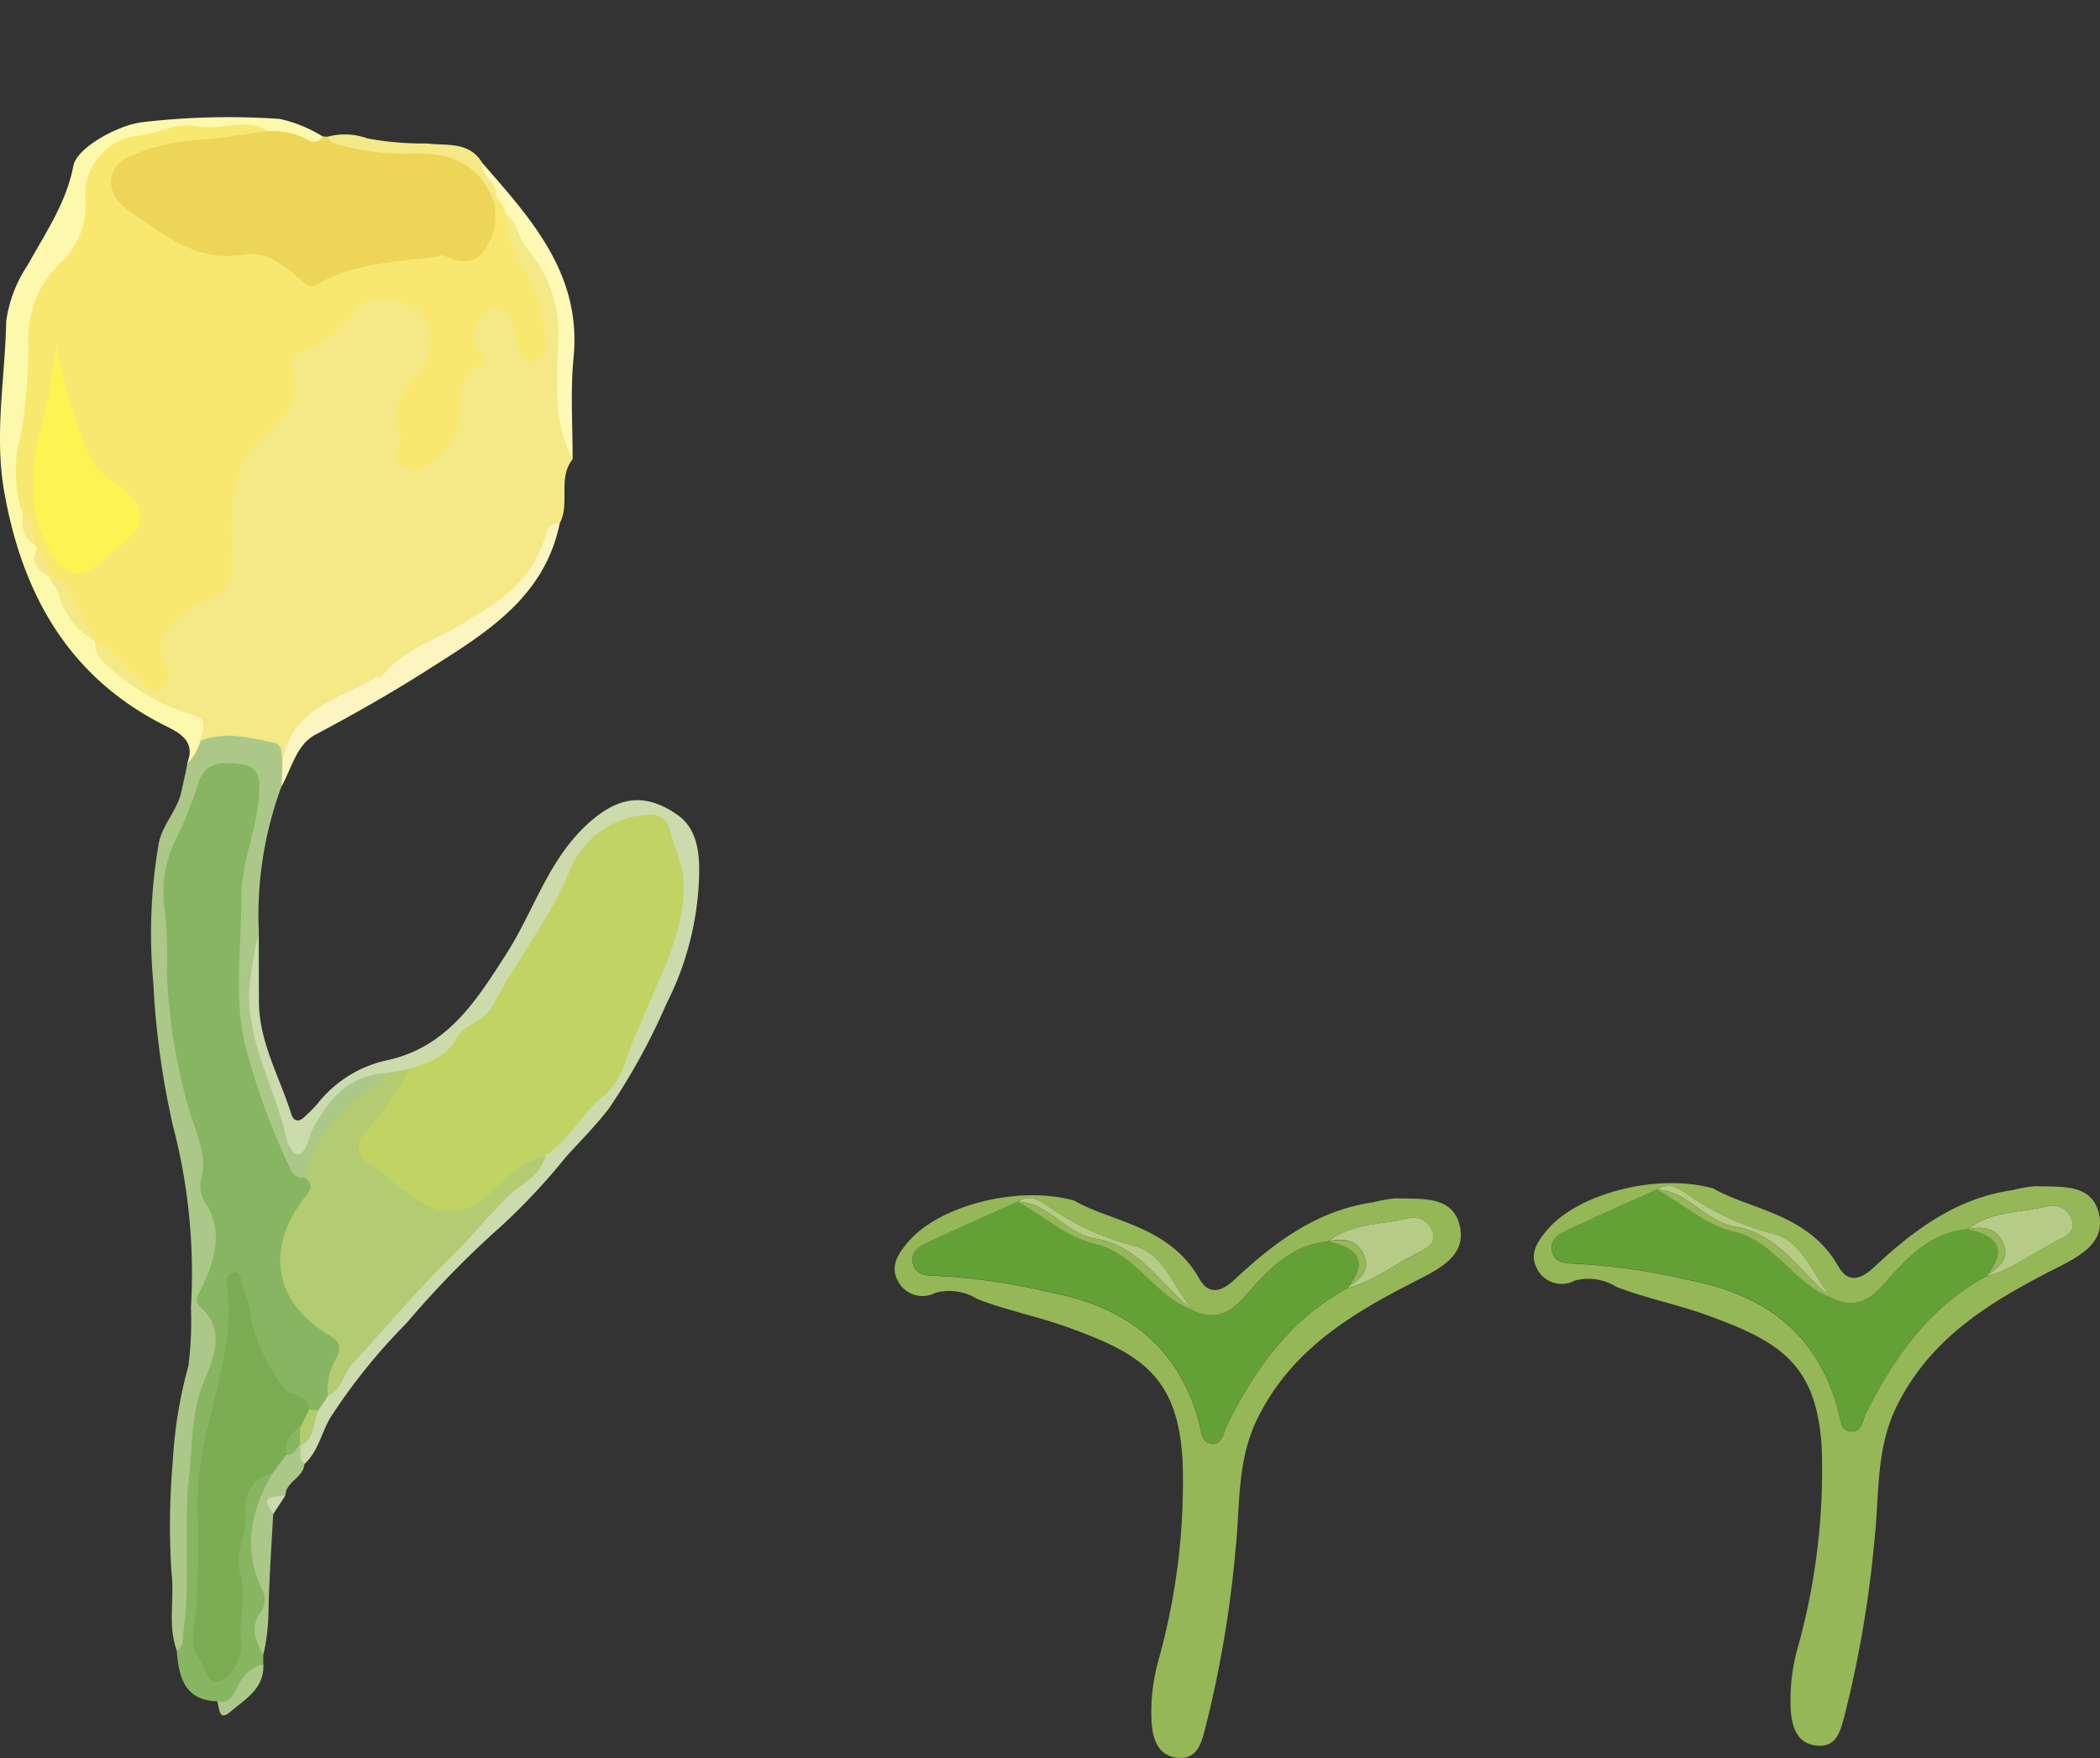 <?xml version="1.0" encoding="UTF-8"?>
<svg xmlns="http://www.w3.org/2000/svg" xmlns:xlink="http://www.w3.org/1999/xlink" id="グループ_189" data-name="グループ 189" width="122.879" height="102.873" viewBox="0 0 122.879 102.873">
  <rect x="0" y="0" width="122.879" height="102.873" fill="#333333" stroke="none"/>
  <defs>
    <style>
      .cls-1 {
        fill: none;
      }

      .cls-2 {
        clip-path: url(#clip-path);
      }

      .cls-3 {
        fill: #b6cb86;
      }

      .cls-4 {
        fill: #63a137;
      }

      .cls-5 {
        fill: #95b758;
      }

      .cls-6 {
        fill: #f4e887;
      }

      .cls-7 {
        fill: #87b562;
      }

      .cls-8 {
        fill: #ecd557;
      }

      .cls-9 {
        fill: #abc888;
      }

      .cls-10 {
        fill: #cbdbac;
      }

      .cls-11 {
        fill: #fdf9ac;
      }

      .cls-12 {
        fill: #fcf5c1;
      }

      .cls-13 {
        fill: #fefab6;
      }

      .cls-14 {
        fill: #f9e86f;
      }

      .cls-15 {
        fill: #b3cb71;
      }

      .cls-16 {
        fill: #7bac53;
      }

      .cls-17 {
        fill: #c1d463;
      }

      .cls-18 {
        fill: #fdf451;
      }
    </style>
    <clipPath id="clip-path">
      <rect id="長方形_187" data-name="長方形 187" class="cls-1" width="122.879" height="102.873"></rect>
    </clipPath>
  </defs>
  <g id="グループ_146" data-name="グループ 146" class="cls-2">
    <g id="グループ_145" data-name="グループ 145">
      <g id="グループ_144" data-name="グループ 144" class="cls-2">
        <path id="パス_277" data-name="パス 277" class="cls-3" d="M141.869,125.237c.306.678-.2,1-.686,1.236-1.441.708-2.709,1.755-4.3,2.164.613-.518,1.463-.952.985-1.97-.414-.9-1.21-.988-2.08-.786,1.392-1.123,3.164-.958,4.763-1.374a1.173,1.173,0,0,1,1.319.73" transform="translate(-58.073 -53.236)"></path>
        <path id="パス_278" data-name="パス 278" class="cls-4" d="M109.686,129.208c1.308.654,2.219.174,3.131-.875,1.284-1.468,2.641-2.934,4.79-3.138v0c1.739.363,2.424,1.151,1.1,2.748-3.313,1.8-5.37,4.7-7.005,7.987-.215.425-.244,1.209-.985,1.067-.5-.1-.512-.684-.628-1.133-1.188-4.486-4.2-6.822-8.68-7.694a37.275,37.275,0,0,0-6.824-.98c-.492,0-1.147-.076-1.277-.761-.122-.663.411-.972.892-1.2,1.738-.816,3.5-1.586,5.249-2.372,1.5.812,2.776,2.068,4.5,2.465,2.423.552,3.493,3.078,5.739,3.877" transform="translate(-39.899 -52.547)"></path>
        <path id="パス_279" data-name="パス 279" class="cls-5" d="M137.863,127.649c.478,1.017-.372,1.452-.986,1.97,1.322-1.6.637-2.385-1.1-2.748l0,0,.006,0c.869-.2,1.665-.116,2.08.786" transform="translate(-58.068 -54.218)"></path>
        <path id="パス_280" data-name="パス 280" class="cls-5" d="M104.053,122.866c1.826.08,2.825,1.885,4.577,2.17,2.577.422,3.807,2.729,5.659,4.173-2.246-.8-3.315-3.326-5.739-3.877-1.72-.4-2.993-1.653-4.5-2.465" transform="translate(-44.501 -52.547)"></path>
        <path id="パス_281" data-name="パス 281" class="cls-3" d="M106.113,123.16a15.12,15.12,0,0,0,4.722,2.12c1.76.408,2.337,2.454,3.453,3.766-1.851-1.444-3.081-3.75-5.658-4.173-1.752-.285-2.751-2.09-4.577-2.17.841-.539,1.411.046,2.06.456" transform="translate(-44.501 -52.385)"></path>
        <path id="パス_282" data-name="パス 282" class="cls-5" d="M92.287,124.914c1.762-2.068,6.36-3.321,9.688-2.391,2.131,1.244,5.557,1.454,7.314,4.556.527.935,1.232.849,2.066.072,2.319-2.173,4.831-4.063,8.124-4.529a7.831,7.831,0,0,1,1.362-.234c1.445.061,3.278-.181,3.693,1.6.385,1.657-.967,2.424-2.416,3.159-3.755,1.912-7.36,3.992-9.393,8.078-1.246,2.5-1.026,5.063-1.3,7.635a66.357,66.357,0,0,1-1.8,10.619c-.22.8-.446,1.759-1.593,1.649-1.2-.11-1.456-1.175-1.524-2.04a11.169,11.169,0,0,1,.394-3.647,38.7,38.7,0,0,0,1.422-11.6c-.255-5.057-2.459-6.367-6.753-7.914-1.7-.619-3.537-.975-5.265-1.644a3.109,3.109,0,0,0-2.448-.366,1.607,1.607,0,0,1-2.2-.7c-.5-.909.094-1.677.623-2.3m6.386-2.328c-1.754.786-3.512,1.557-5.249,2.372-.48.223-1.014.532-.892,1.2.13.685.785.758,1.276.761a37.212,37.212,0,0,1,6.824.981c4.48.872,7.493,3.207,8.68,7.693.117.449.125,1.036.628,1.133.741.142.77-.642.985-1.067,1.636-3.283,3.692-6.183,7-7.987,1.591-.409,2.86-1.456,4.3-2.164.489-.24.992-.557.686-1.236a1.173,1.173,0,0,0-1.319-.729c-1.6.416-3.37.251-4.762,1.374l-.006,0c-2.15.2-3.506,1.67-4.79,3.138-.912,1.049-1.824,1.529-3.131.875-1.117-1.313-1.694-3.358-3.453-3.766a15.116,15.116,0,0,1-4.722-2.12c-.649-.41-1.218-.995-2.06-.456" transform="translate(-39.121 -52.267)"></path>
        <path id="パス_283" data-name="パス 283" class="cls-3" d="M207.218,124c.306.678-.2,1-.686,1.236-1.441.708-2.709,1.755-4.3,2.164.613-.518,1.463-.953.985-1.97-.414-.9-1.21-.988-2.08-.786,1.392-1.123,3.164-.957,4.763-1.374a1.173,1.173,0,0,1,1.319.73" transform="translate(-86.021 -52.704)"></path>
        <path id="パス_284" data-name="パス 284" class="cls-4" d="M175.034,127.967c1.308.654,2.219.174,3.131-.875,1.284-1.468,2.641-2.934,4.79-3.138v0c1.739.363,2.424,1.151,1.1,2.748-3.313,1.8-5.37,4.7-7.005,7.987-.215.425-.244,1.209-.985,1.067-.5-.1-.512-.684-.628-1.133-1.188-4.486-4.2-6.822-8.68-7.694a37.277,37.277,0,0,0-6.824-.98c-.492,0-1.146-.076-1.277-.761-.122-.663.411-.972.892-1.2,1.738-.816,3.5-1.586,5.249-2.372,1.5.812,2.776,2.068,4.5,2.465,2.423.552,3.493,3.078,5.739,3.877" transform="translate(-67.847 -52.016)"></path>
        <path id="パス_285" data-name="パス 285" class="cls-5" d="M203.211,126.407c.478,1.017-.372,1.452-.986,1.969,1.322-1.6.637-2.384-1.1-2.747l0,0,.006,0c.869-.2,1.665-.117,2.08.786" transform="translate(-86.015 -53.687)"></path>
        <path id="パス_286" data-name="パス 286" class="cls-5" d="M169.4,121.625c1.826.08,2.825,1.885,4.577,2.17,2.577.422,3.807,2.729,5.659,4.173-2.246-.8-3.315-3.326-5.739-3.877-1.72-.4-2.993-1.653-4.5-2.465" transform="translate(-72.449 -52.016)"></path>
        <path id="パス_287" data-name="パス 287" class="cls-3" d="M171.461,121.919a15.12,15.12,0,0,0,4.722,2.12c1.76.408,2.337,2.454,3.453,3.766-1.851-1.444-3.081-3.75-5.658-4.173-1.752-.285-2.751-2.09-4.577-2.17.842-.539,1.411.046,2.06.456" transform="translate(-72.449 -51.854)"></path>
        <path id="パス_288" data-name="パス 288" class="cls-5" d="M157.635,123.673c1.762-2.068,6.36-3.321,9.688-2.391,2.131,1.244,5.557,1.454,7.314,4.556.527.934,1.232.849,2.066.072,2.319-2.173,4.831-4.063,8.124-4.529a7.831,7.831,0,0,1,1.362-.234c1.445.061,3.278-.181,3.693,1.6.385,1.657-.967,2.424-2.416,3.159-3.755,1.912-7.36,3.992-9.393,8.078-1.245,2.5-1.026,5.063-1.3,7.635a66.359,66.359,0,0,1-1.8,10.619c-.22.8-.446,1.759-1.593,1.649-1.2-.11-1.456-1.175-1.524-2.04a11.185,11.185,0,0,1,.394-3.647,38.684,38.684,0,0,0,1.422-11.6c-.255-5.057-2.459-6.367-6.753-7.914-1.7-.619-3.536-.975-5.265-1.645a3.111,3.111,0,0,0-2.448-.366,1.607,1.607,0,0,1-2.2-.7c-.5-.909.094-1.677.623-2.3m6.386-2.328c-1.754.786-3.512,1.557-5.249,2.372-.48.223-1.014.532-.892,1.2.13.685.785.758,1.276.761a37.213,37.213,0,0,1,6.824.981c4.48.872,7.493,3.207,8.68,7.693.117.449.125,1.036.628,1.133.741.142.77-.642.985-1.067,1.636-3.283,3.692-6.184,7-7.987,1.591-.409,2.86-1.456,4.3-2.164.489-.24.992-.557.686-1.236a1.173,1.173,0,0,0-1.32-.729c-1.6.416-3.37.251-4.762,1.374l-.006,0c-2.15.2-3.506,1.67-4.79,3.138-.912,1.049-1.824,1.529-3.131.875-1.117-1.313-1.694-3.358-3.453-3.766a15.107,15.107,0,0,1-4.722-2.12c-.65-.41-1.218-.995-2.06-.456" transform="translate(-67.069 -51.736)"></path>
        <path id="パス_289" data-name="パス 289" class="cls-6" d="M37.482,36.169c-.893,1.118-.129,2.569-.753,3.741-.789.485-.6,1.43-1,2.11-1.347,2.337-3.51,3.654-5.847,4.757-.4.187-.912.195-1.21.52-1.506,1.644-3.544,2.432-5.439,3.451A3.993,3.993,0,0,0,21.006,53.4c-.057.247-.049.821-.643.544-.442-.919-1.3-1.043-2.177-1.16-.821-.109-1.645.105-2.464-.05a2.32,2.32,0,0,0-2.081-1.859c-1.778-.329-2.68-1.924-4.05-2.846a.811.811,0,0,1-.069-1.194c.552-.265.924.1,1.3.39.352.269.63.624.968.909.419.354.767,1.141,1.341.866s.015-.94-.023-1.435A3.087,3.087,0,0,1,15.25,44.5c1.738-.75,2.083-1.791,1.854-3.535-.182-1.379.359-2.792.464-4.206a2.027,2.027,0,0,1,.772-1.21,17.935,17.935,0,0,0,1.846-2.261,2.438,2.438,0,0,0,.592-1.968,1.57,1.57,0,0,1,.964-1.847A9.132,9.132,0,0,0,24.5,27.219a3.581,3.581,0,0,1,3.916-.3,3.027,3.027,0,0,1,.773,3.48,4.031,4.031,0,0,1-.73,1.26c-1.236,1.214-.738,2.742-.765,4.156-.012.639.557.592,1,.4a3,3,0,0,0,1.695-1.942c.4-1.331.221-2.843,1.3-3.97.235-.246-.13-.567-.2-.856A1.858,1.858,0,0,1,32.639,27.2c1.032-.231,1.4.472,1.7,1.271.189.493.136,1.428.844,1.256.628-.152.279-.995.24-1.545a11.5,11.5,0,0,0-1.562-4.059c-.354-.745-.837-1.487-.375-2.369a.484.484,0,0,1,.584.2c.833,1.6,2.2,2.9,2.763,4.643.374,1.15.069,2.368.135,3.556a38.667,38.667,0,0,0,.512,6.017" transform="translate(-3.976 -9.293)"></path>
        <path id="パス_290" data-name="パス 290" class="cls-7" d="M19.518,132.664c-1.561-.061-2.234-.907-2.358-2.961a38.6,38.6,0,0,0,.275-6.48c-.206-2.2.311-4.3.226-6.447a7.3,7.3,0,0,1,.648-2.562c.5-1.517,1.092-3.026-.026-4.555-.353-.482-.1-1.027.11-1.521a5.484,5.484,0,0,0,.039-4.857c-.536-1.1-.053-2.413-.5-3.635-.321-.885-.441-1.892-.739-2.812a31.946,31.946,0,0,1-1.066-9.024,19.234,19.234,0,0,1-.175-2.76c.262-2.393,1.56-4.4,2.365-6.582.348-.944,1.581-1.263,2.776-.924A1.654,1.654,0,0,1,22.3,79.5a5.585,5.585,0,0,1-.542,2.7,3.73,3.73,0,0,0-.311,1.549c-.342,2.818-.191,5.655-.326,8.481a10.832,10.832,0,0,0,1.1,4.341c.5,1.275.973,2.557,1.437,3.844a1.872,1.872,0,0,0,1.062,1.282c1.041.6.428,1.291.035,1.867a6.733,6.733,0,0,0-1.121,3.855,3.421,3.421,0,0,0,1.843,3.117c1.651,1.048,1.644,1.047,1.109,2.907a8.4,8.4,0,0,0-.384,1.4,1.186,1.186,0,0,1-.775.94.92.92,0,0,1-.61-.11,4.509,4.509,0,0,0-1.184-.838c-.249-.1-.577-.212-.637-.446-.4-1.561-1.881-2.661-1.85-4.4a1.734,1.734,0,0,0-.659-1.471c.691,3.46-1.012,6.549-1.4,9.85-.4,3.382.1,6.787-.522,10.14a2.4,2.4,0,0,0,.313,1.529c.166.342.241.852.749.8a.971.971,0,0,0,.8-.949,14.234,14.234,0,0,0,.172-3.954c-.308-1.8.235-3.515.391-5.261a1.53,1.53,0,0,1,1.748-1.437c.439.518-.014.92-.218,1.311a5.629,5.629,0,0,0-.543,3.728,9.513,9.513,0,0,1,.163,4.284,1.787,1.787,0,0,0,.079,1.414c0,.173,0,.345,0,.518-.725.519-1.061,1.364-1.66,1.993-.335.352-.6.662-1.042.186" transform="translate(-6.814 -33.107)"></path>
        <path id="パス_291" data-name="パス 291" class="cls-8" d="M23.471,13.526a.8.8,0,0,1,.262.009,24.321,24.321,0,0,0,5.339.72,4.192,4.192,0,0,1,4.531,2.64,3.492,3.492,0,0,1-.244,3.072,1.764,1.764,0,0,1-1.913,1.139,15.893,15.893,0,0,0-7.884,1.225,1.544,1.544,0,0,1-1.724-.262,5.441,5.441,0,0,0-4.047-1.306c-2.656.089-4.588-1.514-6.328-3.195-1.279-1.236-.872-2.463.766-3.25a9.1,9.1,0,0,1,3.317-.9,37.156,37.156,0,0,1,4.587-.45c1.176-.2,2.2.518,3.338.555" transform="translate(-4.58 -5.532)"></path>
        <path id="パス_292" data-name="パス 292" class="cls-9" d="M24.447,101.076c-.461.057-.682-.131-.876-.583a40.165,40.165,0,0,1-2.676-7.416c-.572-2.733-.152-5.544-.16-8.322-.006-2.082.871-3.944,1.032-5.956.069-.857.118-1.8-1.074-1.906-1.051-.1-2.122-.227-2.513,1.252a25.721,25.721,0,0,1-1.3,3.2,6.824,6.824,0,0,0-.621,4.055,27.692,27.692,0,0,1,.124,3.756A33.153,33.153,0,0,0,17.7,97.173c.379,1.311,1.108,2.628.655,4.113a1.975,1.975,0,0,0,.421,1.5c.9,1.636.349,3.188-.331,4.694-.191.422-.537.771-.112,1.16,1.478,1.351.812,2.946.251,4.284-.788,1.881-.7,3.819-.913,5.739-.338,3,.109,6.036-.326,9.035-.052.361.05.828-.38,1.075-.552-1.49-.125-3.048-.314-4.571a42.888,42.888,0,0,1,.074-6.49,26.154,26.154,0,0,1,.912-5.592,20.272,20.272,0,0,0,.151-3.405A34.045,34.045,0,0,0,16.722,98a48.666,48.666,0,0,1-1.137-8.335,31.155,31.155,0,0,1,.319-8.14c.227-1.121,1.077-1.9,1.32-3.008.121-.547.254-1.1.351-1.66a2.515,2.515,0,0,1,.767-1.326c1.438-.578,2.864-.187,4.274.1.611.125.461.769.527,1.231a1.386,1.386,0,0,1-.052,1.323,21.722,21.722,0,0,0-1.331,8.533A14.515,14.515,0,0,0,22.078,94c.618,1.664,1.077,3.4,1.918,5.266a15.4,15.4,0,0,1,1.979-3A6.6,6.6,0,0,1,28.781,94.7a.394.394,0,0,1,.556.193.963.963,0,0,1-.509,1.008,11.735,11.735,0,0,0-4.2,4.987,1.031,1.031,0,0,1-.183.192" transform="translate(-6.616 -32.175)"></path>
        <path id="パス_293" data-name="パス 293" class="cls-10" d="M33.518,97.784c-2.161.108-3.365,1.5-4.3,3.23-.187.346-.25.756-.428,1.107-.292.578-.63.561-.941,0a1.349,1.349,0,0,1-.156-.364c-.624-2.973-2.334-5.663-2.209-8.844a24.511,24.511,0,0,1,.556-3.38c0,1.373,0,2.747.009,4.12.023,2.347,1.213,4.362,1.889,6.522.142.454.457.5.8.149a8.38,8.38,0,0,0,.746-.757,7.08,7.08,0,0,1,4.175-2.557c3.459-.813,5.118-3.477,6.859-6.191,1.58-2.463,2.417-5.375,4.609-7.467,1.819-1.736,3.448-2.066,5.438-.657,1.254.888,1.288,2.554,1.228,3.869a17.6,17.6,0,0,1-1.905,7.174,37.3,37.3,0,0,1-3.365,6.124c-.771,1-1.668,1.9-2.508,2.826a37.381,37.381,0,0,1-3.791,4.054,56.33,56.33,0,0,0-5.536,5.671,34.62,34.62,0,0,0-4.457,5.528c-.533.9-.711,1.989-1.525,2.724-.666-.088-.473-.549-.417-.952.529-.667.512-1.648,1.248-2.2l.54-.833a19.151,19.151,0,0,1,2.7-3.706c2.041-2.5,4.508-4.587,6.486-7.126,1-1.288,2.527-2.06,3.42-3.456,1.374-1.13,2.294-2.686,3.625-3.859a3.231,3.231,0,0,0,.806-1.359c.737-1.988,1.652-3.9,2.464-5.855a9.157,9.157,0,0,0,.58-6.673,2.139,2.139,0,0,0-3.5-1.074,8.2,8.2,0,0,0-2.276,2.871,38.966,38.966,0,0,1-4.6,7.714c-1.208,1.6-2.635,3.35-4.939,3.687-.444-.006-.9.3-1.329-.058" transform="translate(-10.897 -34.99)"></path>
        <path id="パス_294" data-name="パス 294" class="cls-11" d="M11.727,48.487a2.951,2.951,0,0,1-.768,1.327c.441-1.166-.216-1.685-1.161-2.15-5.726-2.818-8.484-7.7-9.553-13.77-.587-3.329.055-6.642.117-9.958a7.831,7.831,0,0,1,1.263-3.3C2.654,18.772,3.884,17,4.295,14.83c.2-1.037,2.515-2.33,3.955-2.539a43.585,43.585,0,0,1,8.121-.2,8.12,8.12,0,0,1,2.521,1.032.6.6,0,0,1-.888.181,4.5,4.5,0,0,0-2.287-.5,27.5,27.5,0,0,0-7.608.62,3.364,3.364,0,0,0-2.786,3.488,5.246,5.246,0,0,1-1.545,3.837,6.406,6.406,0,0,0-1.787,4.288c-.168,2.2.008,4.425-.681,6.574a6.752,6.752,0,0,0,.263,3.407,2.967,2.967,0,0,0,.6,1.849,1.062,1.062,0,0,1,.108.335,1.635,1.635,0,0,0,.7,1.451,2.953,2.953,0,0,1,.246.255A12.82,12.82,0,0,0,5.51,42.487c.025.056.049.111.074.167-.084.687.253,1.047.788,1.5a12.43,12.43,0,0,0,4.941,2.825c.952.243.476.948.414,1.507" transform="translate(0 -5.132)"></path>
        <path id="パス_295" data-name="パス 295" class="cls-12" d="M28.788,68.887q.025-.662.051-1.323c.409-3.188,3.247-3.756,5.432-5.025.106-.062.322.006.38-.069,1.377-1.765,3.584-2.242,5.3-3.463a13.453,13.453,0,0,0,2.375-1.686,6.993,6.993,0,0,0,1.926-3.138.751.751,0,0,1,.814-.688c-.907,4.441-4.456,6.5-7.86,8.665-2.093,1.329-4.252,2.55-6.446,3.714-1.1.586-1.379,1.958-1.971,3.012" transform="translate(-12.312 -22.879)"></path>
        <path id="パス_296" data-name="パス 296" class="cls-13" d="M54.5,34.007c-1.135-2.158-.943-4.554-.85-6.811a7.648,7.648,0,0,0-1.8-5.5c-.547-.655-.567-1.588-1.307-2.083a1.925,1.925,0,0,1-.681-1.106c-.068-.662-1.165-.963-.64-1.831,2.861,3.286,5.81,6.5,5.33,11.388-.193,1.964-.048,3.962-.056,5.944" transform="translate(-20.991 -7.131)"></path>
        <path id="パス_297" data-name="パス 297" class="cls-9" d="M28.556,147.8c.025.363-.125.765.235,1.054-.048.807-1.086,1.016-1.111,1.837-.352.292-.925.44-.716,1.1-.1,1.892-.235,3.783-.274,5.676a12.017,12.017,0,0,1-.307,2.575c-.45-.824-.806-1.637-.136-2.538a1.258,1.258,0,0,0,.081-1.279c-1.155-2.408-.676-4.653.6-6.838-.133-.563.266-.857.6-1.186a3.819,3.819,0,0,1,.882-.467l.152.068" transform="translate(-10.979 -63.183)"></path>
        <path id="パス_298" data-name="パス 298" class="cls-6" d="M42.544,15.418c-.126.788.917,1.093.78,1.885-.09.129-.179.128-.264,0-.972-2-2.607-2.536-4.744-2.435a14.531,14.531,0,0,1-4.5-.613c-.141-.039-.237-.245-.353-.374a3.833,3.833,0,0,1,2.327.088,17.869,17.869,0,0,0,3.5.3c1.165.147,2.492-.143,3.252,1.154" transform="translate(-14.312 -5.874)"></path>
        <path id="パス_299" data-name="パス 299" class="cls-9" d="M22.2,172.324c.833.2,1.024-.565,1.273-1a2.265,2.265,0,0,1,1.429-1.176c.079,1.425-1.067,2.055-1.932,2.793-.707.6-.622-.257-.77-.614" transform="translate(-9.494 -72.767)"></path>
        <path id="パス_300" data-name="パス 300" class="cls-10" d="M27.65,154c-.587-.931-.572-.953.717-1.1L27.65,154" transform="translate(-11.666 -65.393)"></path>
        <path id="パス_301" data-name="パス 301" class="cls-14" d="M29.434,16.865c.088,0,.177.006.266,0,.156.364.57.595.541,1.053a6.6,6.6,0,0,0,1.321,3.531,9.93,9.93,0,0,1,1.047,4.025.926.926,0,0,1-.717,1.119c-.51.088-.741-.385-.872-.829-.112-.38-.177-.775-.305-1.149-.156-.454-.283-.96-.871-1.063a1.041,1.041,0,0,0-1.1.585c-.308.5-.617,1.032-.147,1.585s.832.733-.2,1.295c-.824.449-.682,1.9-.826,2.943a3.577,3.577,0,0,1-2.126,2.826,1.114,1.114,0,0,1-1.253-.056c-.4-.307-.321-.654-.2-1.069a1.741,1.741,0,0,0,.072-1.039c-.5-1.241.163-2.083.827-3.006.779-1.082,1.455-2.189.584-3.635-.658-1.092-2.972-1.512-3.858-.568-.931.99-1.75,2.11-3.148,2.549-.421.132-.876.549-.715,1,.709,1.992-.754,3.181-1.821,4.215-1.954,1.895-1.659,4.2-1.689,6.448-.026,1.933.133,2.468-1.712,3.028a4.929,4.929,0,0,0-2.248,2,1.266,1.266,0,0,0,.023,1.486c.276.528.456,1.154-.11,1.567-.615.448-.932-.219-1.308-.542-.866-.744-1.487-1.778-2.62-2.2l-.009-.009a7.5,7.5,0,0,1-1.735-2.631,2.64,2.64,0,0,0-.907-1.093l-.013-.012a4.814,4.814,0,0,1-.79-1.583c-.006-.091-.011-.182-.017-.273-.54-.5-.424-1.276-.781-1.854A7.773,7.773,0,0,1,1.9,30.915a29.236,29.236,0,0,0,.437-5.724,6.141,6.141,0,0,1,1.914-4.4,4.462,4.462,0,0,0,1.431-3.558,3.509,3.509,0,0,1,2.944-3.836c1.225-.092,2.331-.815,3.566-.566,1.4.282,2.865-.569,4.217.285-1.518.189-3.033.45-4.557.544a11.564,11.564,0,0,0-3.53.921c-1.435.564-1.553,2.219-.079,3.2,2.008,1.343,3.945,3.045,6.7,2.56,1.3-.229,2.249.579,3.175,1.329.345.279.647.691,1.144.4,2.168-1.265,4.618-1.285,7-1.621.13-.018.291-.116.381-.069,1.046.555,2.044.515,2.572-.608a3.226,3.226,0,0,0,.225-2.91" transform="translate(-0.688 -5.441)"></path>
        <path id="パス_302" data-name="パス 302" class="cls-15" d="M34.873,109.538l1.32-.239A4.227,4.227,0,0,1,35,111.86a13.832,13.832,0,0,0-1.053,1.358.916.916,0,0,0,.2,1.394c1.019.7,1.891,1.585,2.919,2.274a2.123,2.123,0,0,0,2.356.134,10.74,10.74,0,0,0,2.367-1.662c.654-.6,1.313-1.339,2.387-1.026-.263,1.23-1.455,1.706-2.221,2.45-1.218,1.183-2.262,2.518-3.479,3.7-1.962,1.906-3.712,4.031-5.576,6.042-.552.595-.643,1.534-1.47,1.909a3.445,3.445,0,0,1,.5-2.178c.33-.7.215-1-.4-1.363-3.173-1.882-3.772-4.928-1.584-7.907.308-.421.818-.821.134-1.34a8.447,8.447,0,0,1,3.884-5.161,5.549,5.549,0,0,0,.906-.947" transform="translate(-12.252 -46.745)"></path>
        <path id="パス_303" data-name="パス 303" class="cls-16" d="M25.2,140.755l-.808,1.079a2.005,2.005,0,0,0-1.572,2.279c.144,1.212-.654,2.383-.326,3.517.4,1.381-.084,2.692.048,4.03a2,2,0,0,1-.232,1.287c-.3.49-.606,1.094-1.243,1.064-.561-.026-.537-.739-.833-1.1-.836-1.018-.338-2.171-.292-3.24.079-1.87.165-3.715.068-5.6a18.78,18.78,0,0,1,.6-4.939c.6-2.647,1.462-5.235,1.146-8.01-.043-.375-.139-.953.329-1.038.542-.1.428.557.6.876a7.845,7.845,0,0,1,.5,2.082,11.63,11.63,0,0,0,1.884,3.833c.311.448,1.4.279,1.465,1.235a1.479,1.479,0,0,1-.362,1.2c-.465.386-.622.982-.971,1.446" transform="translate(-8.45 -55.628)"></path>
        <path id="パス_304" data-name="パス 304" class="cls-15" d="M30.524,145.182l.529-1.069.555.042c-.35.7-.175,1.671-1.066,2.1l-.031-.044c-.316-.347-.194-.688.014-1.028" transform="translate(-12.966 -61.634)"></path>
        <path id="パス_305" data-name="パス 305" class="cls-17" d="M47.619,103.2A6.259,6.259,0,0,0,45,104.865c-2.02,2.04-3.292,2.111-5.6.489-.754-.531-1.359-1.229-2.174-1.707a1.043,1.043,0,0,1-.186-1.709,19.2,19.2,0,0,0,2.586-3.771c1.062-.368,2.132-.624,2.764-1.78.452-.828,1.639-.977,2.127-1.913,1.446-2.772,3.459-5.227,4.613-8.164a5.226,5.226,0,0,1,4.71-3.032,1.134,1.134,0,0,1,1.018.75c.232,1.16.864,2.161.846,3.456-.041,2.926-1.427,5.33-2.47,7.9a19.2,19.2,0,0,0-.913,2.244,4.155,4.155,0,0,1-1.4,2.188c-1.22,1-1.913,2.537-3.306,3.386" transform="translate(-15.692 -35.613)"></path>
        <path id="パス_306" data-name="パス 306" class="cls-6" d="M5.126,59.038c.818.041,1.038.761,1.368,1.291.482.775.854,1.619,1.274,2.434A4.394,4.394,0,0,1,5.6,59.933c-.122-.338-.385-.563-.474-.895" transform="translate(-2.192 -25.249)"></path>
        <path id="パス_307" data-name="パス 307" class="cls-6" d="M2.315,52.535c.77.4.485,1.251.781,1.854-.83-.378-.839-1.1-.781-1.854" transform="translate(-0.981 -22.468)"></path>
        <path id="パス_308" data-name="パス 308" class="cls-6" d="M3.618,56.251c.642.339.6,1.018.79,1.584-.553-.383-1.229-.705-.79-1.584" transform="translate(-1.487 -24.057)"></path>
        <path id="パス_309" data-name="パス 309" class="cls-7" d="M30.07,145.98q-.007.514-.014,1.028c-.257.192-.352.617-.79.551a1.42,1.42,0,0,1,.8-1.579" transform="translate(-12.511 -62.432)"></path>
        <path id="パス_310" data-name="パス 310" class="cls-18" d="M4.766,35.406a25.363,25.363,0,0,0,1.945,6.468,3.8,3.8,0,0,0,1.553,1.585c1.874,1.36,1.853,2.45-.012,3.781a3.42,3.42,0,0,0-.612.491c-1.274,1.459-2.441,1.243-3.362-.5-1.3-2.46-1.05-4.986-.323-7.468.425-1.453.517-2.924.812-4.359" transform="translate(-1.435 -15.142)"></path>
      </g>
    </g>
  </g>
</svg>
